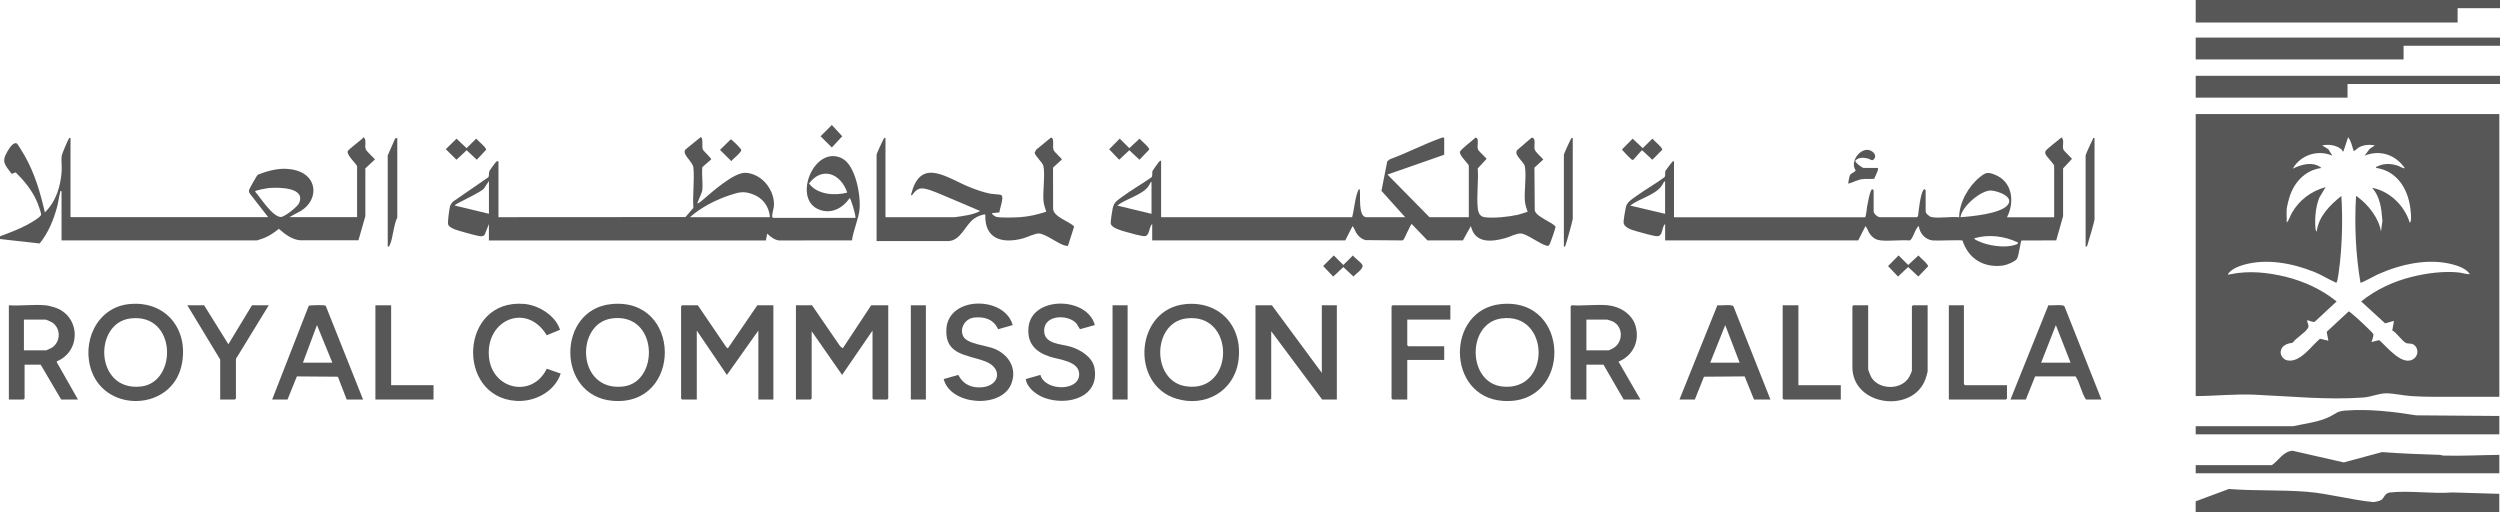 <?xml version="1.0" encoding="UTF-8"?>
<svg id="Layer_2" data-name="Layer 2" xmlns="http://www.w3.org/2000/svg" viewBox="0 0 629.32 128.94">
  <defs>
    <style>
      .cls-1 {
        fill: #575757;
      }
    </style>
  </defs>
  <g id="Layer_1-2" data-name="Layer 1">
    <g>
      <path class="cls-1" d="M0,59.48c2.23-.83,4.62-1.72,6.72-2.83.68-.36,3.53-1.94,3.62-2.59.07-.53-.9-3.01-1.18-3.63-1.18-2.62-3.17-5.04-5.2-7.03l-1.03.37c-1.59-2.25-2.68-2.87-1.1-5.59.4-.69,1.52-2.58,2.45-2.04.16.09,1.73,2.71,1.96,3.11,2.52,4.45,3.92,9.25,5.05,14.21,2.8-2.69,3.99-6.59,4.23-10.39.08-1.24-.17-2.73.03-3.92.08-.48,1.43-3.67,1.72-4.13.14-.22.16-.36.48-.3v19.94h49.75l-4.62-5.95c-.2-.3-.25-.61-.16-.97.05-.21,1.97-3.63,2.15-3.75,3.16-1.23,6.31-2.03,9.69-1.1,5.45,1.5,5.7,7.47,1.13,10.23l-2.84,1.54h17.04v-12.81c0-.38-2.64-2.81-2.38-3.74.14-.51,3.51-2.88,4.02-3.56.88.72.15,2.04.56,3.05.23.57,2.28,2.37,2.28,2.54l-2.4,2.24v12.03s-1.74,6.08-1.74,6.08h-14.68c-2.18-.23-3.77-1.52-5.36-2.89-1.08.89-2.4,1.8-3.7,2.31-.29.11-1.64.6-1.8.6H15.49v-12.38c-.49-.08-.29.1-.37.4-.3,1.08-.42,2.31-.71,3.42-.89,3.33-2.24,6.66-4.43,9.34l-9.98-1.12v-.69ZM67.79,47.33c-.44.04-3.59.53-3.58.89,1.35,1.51,4.34,6.33,6.48,6.4.89.03,4.14-2.52,4.57-3.44,1.87-4.07-5.24-4.05-7.47-3.85Z"/>
      <polygon class="cls-1" points="552.72 0 629.32 0 629.32 2.06 618.65 2.06 618.65 5.67 552.72 5.67 552.72 0"/>
      <polygon class="cls-1" points="629.32 9.46 629.32 11.52 605.05 11.52 605.05 14.96 552.72 14.96 552.72 9.46 629.32 9.46"/>
      <polygon class="cls-1" points="629.32 19.08 629.32 21.15 590.94 21.15 590.94 24.58 552.72 24.58 552.72 19.08 629.32 19.08"/>
      <path class="cls-1" d="M629.15,28.71v71.17c-3.59,0-7.18,0-10.77,0s-7.55.08-11.35-.17c-1.98-.13-4.52-.7-6.37-.7s-3.83.92-5.67,1.05c-9.04.67-18.37-.31-27.37-.7-4.98-.22-9.93.32-14.9.35V28.71h76.43ZM575.62,52.86c-.09,1.02.07,2.15,0,3.18.61-.61.84-1.63,1.29-2.41,1.89-3.31,4.86-5.51,8.52-6.53l-1.58,2.63c-.91,2.18-1.17,5.09-1.01,7.43.02.26.04,1.02.35,1.11.43-3.78,3.36-6.7,6.2-8.94.33,5.5.22,11.1-.34,16.59-.07.71-.56,4.93-.86,5.16-.19.22-.31-.02-.44-.08-1.72-.74-3.31-1.79-5.07-2.5-5.51-2.23-12.02-3.5-17.86-1.85-1.4.4-3.18,1.13-4,2.36.11.21.51.05.7.01,4.58-.94,9.27-.46,13.8.64s9.14,3.19,12.87,6.22l-5.45,5.06c-.37.38-1.83-.45-1.95-.33-.03.72.58,1.31.18,1.98-.68,1.17-3.02,2.5-3.87,3.7-1.33.15-2.78.66-2.99,2.18-.13.97.68,2.04,1.64,2.24,3.27.67,6.05-3.62,8.26-5.44l2.11.49-.43-2.23,5.54-5.15c.22-.04,2.95,2.46,3.34,2.82.42.39,2.73,2.59,2.84,2.85.19.42-.31,1.56-.44,2.05l1.94-.49c1.93,1.64,5.96,6.9,8.81,4.62.97-.78,1.09-2.32.2-3.21-.71-.71-1.29-.44-2.06-.61-.97-.22-2.57-2.75-3.66-3.23l.43-2.4-2.23.61-6.03-5.51c3.76-3.04,8.18-5.07,12.87-6.22,3.63-.9,7.93-1.46,11.65-1.08.95.1,1.89.47,2.84.43-.84-1.3-2.68-2.01-4.13-2.4-6.28-1.72-13.24-.13-19.05,2.46-.57.26-4.17,2.25-4.36,2.09-1.2-7.13-1.53-14.45-1.12-21.66.23-.31.25-.04.43.09,2.69,1.98,5.32,5.31,5.86,8.68l.36-2.66c-.24-2.99-.51-6-2.6-8.34,4.45.86,8.15,4.48,9.47,8.76.27-.02.33-.75.34-.95.04-.75-.09-1.96-.19-2.73-.64-4.89-3.38-9.32-8.59-10.08-.08-.45.06-.27.25-.36,1.62-.82,3.39-.77,5.09-.24.66.21,1.23.68,1.89.69-2.34-3.42-6.23-4.74-10.15-3.18l1.29-1.72,1.29-.85c-1.35-.28-2.84-.18-4.05.51-.25.14-1.13,1.01-1.29.86-.36-1.12-.63-2.51-1.38-3.44l-1.21,3.61c-.27-.04-.25-.37-.52-.59-1.3-1.06-3.21-1.31-4.81-.95l1.55.94,1.03,1.64c-3.69-1.61-8-.19-9.98,3.26,2.23-1.08,5.1-1.92,7.23-.17-4.35.58-7.19,3.93-8.25,8.01-.18.71-.47,1.87-.53,2.57Z"/>
      <path class="cls-1" d="M369.74,54.67v-12.98c0-.33-2.37-2.54-2.24-3.43.09-.63,3.34-3,3.96-3.64l.36.18c.45.67-.09,2.1.25,2.85.25.54,2.09,2.11,2.14,2.35l-2.22,2.39c.23,3.2-.32,6.82,0,9.97.12,1.18.5,2.17,1.8,2.33,2.27.27,5.92-.1,8.18-.6.88-.2,1.71-.55,2.58-.78-.32-.86-.61-1.74-.69-2.67-.22-2.59.43-6.42-.01-8.76-.23-1.23-2.97-2.91-1.89-4.14l3.61-3.1c1.25.14.45,2.03.77,3.02.22.68,1.66,1.89,2.16,2.48l-2.24,2.06.08,10.76c.4,1.65,4.13,2.82,5.24,4.06.06.24-1.21,3.91-1.44,4.35-.27.53-.32.61-.95.44-1.64-.46-4.78-2.89-6.28-3.03-1.11-.1-2.73.8-3.87,1.13-3.55,1-7.74,1.45-8.78-3.01l-2.01,3.62h-8.92s-3.96-4.13-3.96-4.13c-.2-.09-1.75,3.53-2,3.85-.12.15-.19.28-.41.28l-9.22-.08c-.81-.22-1.44-.66-1.97-1.3-.65-.77-.71-1.51-1.29-2.24l-1.84,3.62h-48.6v-4.13c-.89.72-.59,3.1-1.98,3.06-.95-.03-4.06-.9-5.12-1.22-.93-.28-2.98-.85-3.32-1.85-.13-.37.34-3.38.48-3.98.34-1.49.99-1.81,2.14-2.68,2.38-1.8,5.18-3.36,7.63-5.1.35-.42.06-1.06.27-1.62.05-.14,1.44-2.09,1.62-2.29.13-.15.34-.23.52-.3v14.27h48.09c.56-2.12.64-4.43,1.43-6.5.09-.24.14-.57.48-.55.28,1.34-.52,7.05,1.72,7.05h9.73l-5.98-6.64,1.46-7.42.67-.54c4.25-1.53,8.41-3.74,12.64-5.26.18-.06,1.03-.46,1.03,0v4.13l-14.28,4.99,10.58,10.74h9.9ZM289.87,53.81v-8.08c-.41.27-.55.9-.86,1.29-1.75,2.17-5.59,3.01-7.75,4.73l8.61,2.07Z"/>
      <path class="cls-1" d="M125.49,54.67l47.05-.03,2-2.3c-.22-3.26.31-6.94.01-10.15-.14-1.54-3-3.33-2-4.56l3.8-3.09c.76-.01.27,2.33.56,3.06.19.46,2.19,2.21,2.11,2.53l-2.21,1.93c-.23,1.89.21,4.13-.05,5.97-.08.56-1.31,3.07-1.19,3.19.43-.11.95-.57,1.29-.86,2.22-1.9,7.89-7.02,10.82-6.86,3.97.21,7.08,4,7.16,7.84.02.97-.49,2.37-.47,3.11,0,.21.07.27.23.39h20.74c.14-.6-1.19-4.99-1.46-4.98-1.83,2.69-4.91,4.23-8.07,2.73-6.22-2.96-.79-16.07,6.07-12.77,3.51,1.69,4.83,9.4,4.49,12.88-.24,2.44-1.58,5.31-1.91,7.81l-18.32.02c-1.24-.14-2.15-.92-3.01-1.72l-.35,1.72h-69.71v-4.13l-1.05,2.64c-.21.31-.54.45-.91.44-.79-.02-3.52-.81-4.45-1.07-.99-.28-3.41-.84-3.83-1.85-.22-.51.27-4.02.47-4.68.12-.41.42-.73.65-1.07l8.96-6.18c.31-.43.04-1.08.36-1.71.08-.17,1.49-2.1,1.6-2.18.21-.16.35-.2.61-.16v14.1ZM213.27,48.48c-1.58-4.74-6.27-6.72-9.62-2.29,2.05,2.8,6.46,3.14,9.62,2.29ZM123.08,53.81v-8.25l-1.13,1.7c-.18.93-7.74,4.14-7.47,4.48l8.61,2.07ZM193.82,54.67c-.22-2.73-1.84-4.9-4.43-5.81-2.29-.81-3.36-.48-5.55.23-3.57,1.16-7.36,3.09-10.16,5.58h20.14Z"/>
      <path class="cls-1" d="M517.09,41.69c-.13-.49-1.9-2.24-2.15-2.84-.11-.27-.15-.44-.06-.73.18-.6,3.41-2.87,4.02-3.54.91.65.12,2.2.52,3.07.21.46,2.1,2.14,2.14,2.35l-2.22,2.39v12.03s-1.73,6.09-1.73,6.09l-8.75.03c-.22.14-.68,3.95-1.14,4.62-.5.72-2.61,1.56-3.48,1.68-4.83.65-8.73-1.67-10.22-6.29-.31-.2-6.39.08-7.47-.02-1.88-.17-3.34-1.8-3.52-3.62-.89.43-1.56,3.47-2.32,3.61-2.34-.16-4.94.21-7.24,0-1.1-.1-1.88-.55-2.58-1.38-.65-.77-.71-1.51-1.29-2.24l-1.84,3.62h-48.6v-4.13c-.94.76-.48,3.06-1.98,3.07-.85,0-4.12-.92-5.12-1.22-1.12-.34-3.4-.88-3.36-2.39.01-.65.47-3.36.66-3.99.35-1.11,1.62-1.83,2.51-2.48,2.3-1.68,4.82-3.07,7.11-4.76.37-.46.04-1.05.27-1.62.05-.12,1.38-1.91,1.54-2.07.18-.19.3-.4.6-.34v14.1h48.08c.27-.06.45-2.28.54-2.75.19-.97.56-3.07.94-3.88.21-.45.32-.61.7-.16v5.33c0,.55,1.04,1.49,1.65,1.45h9.26s.26-.27.26-.27c.23-1.74.5-4.94,1.27-6.47.2-.41.37-.39.65-.04v5.33c0,.51.94,1.32,1.5,1.42,2.03.36,4.82-.19,6.93.04.04-3.77,2.36-7.81,5.25-10.14,1.43-1.15,1.96-1.28,3.69-.6,4.47,1.73,5.11,6.84,3.1,10.74h11.88v-12.98ZM419.15,53.81v-8.25c-.48.36-.65.99-1.04,1.46-1.82,2.2-5.53,3.01-7.74,4.73l8.78,2.07ZM493.51,54.67c2.78-.18,9.85-.86,11.77-2.94,2.02-2.18-2.5-3.72-4.12-3.77-2.5-.08-7.33,4.03-7.65,6.71ZM507.97,61.03c-3.41-1.61-7.38-2.13-11.02-1.03.16.35.64.5.97.66,2.48,1.2,6.72,1.85,9.36.97.31-.1.75-.15.68-.6Z"/>
      <path class="cls-1" d="M222.91,54.67h17.47c2.16-.33,4.4-.53,6.37-1.55l-9.9-4.21c-1.34-.53-3.68-1.61-5.07-1.47-1.3.13-2.08,1.71-2.24,1.72-.37.03-.12-.45-.08-.59,2.44-9.14,9.1-3.63,14.81-1.39,1.66.65,3.36,1.26,5.12,1.59.53.1,2.39.17,2.62.31.87.51-.41,3.5-.43,4.39l-1.81.17c-.29.26.78.89,1.03.95,1.04.27,4.7.16,5.94.08,2.21-.14,4.53-.69,6.63-1.38-.28-.86-.6-1.75-.69-2.67-.22-2.51.46-6.72-.04-8.9-.18-.78-2.19-2.6-2.19-3.3l.42-.77,3.71-3.03c.94.21.28,2.26.64,3.15.21.52,2.1,2.21,2.1,2.36l-2.24,2.06.02,10.47c.29,2.03,3.95,3,5.3,4.34l-1.55,4.86c-.29.07-.57.01-.85-.07-1.73-.48-4.8-2.93-6.46-3.02-.99-.05-2.97.97-4.08,1.26-5.24,1.37-9.67.12-9.43-6.06-.99.05-2.13.55-2.91,1.13-2.17,1.61-3.35,5.58-6.47,5.58h-17.99v-21.75c0-.21,1.59-3.7,1.75-3.93.14-.21.2-.34.49-.28v19.94Z"/>
      <path class="cls-1" d="M552.72,126.19l8.34-3.1c6.51.52,13.13.18,19.63.7,5.44.44,11.22,2.07,16.7,2.59.47,0,1.67-.28,2.03-.52.84-.56.81-1.74,2.27-1.9,4.91-.52,10.67.39,15.67,0l11.78.35v4.64h-76.43v-2.75Z"/>
      <path class="cls-1" d="M629.15,104.7v4.64h-76.43v-2.06s24.53,0,24.53,0c2.97-.64,6.56-1.06,9.28-2.42,1.69-.85,1.73-1.36,3.98-1.52,5.92-.43,11.9.28,17.72,1.21l20.92.16Z"/>
      <path class="cls-1" d="M629.15,114.5v4.64h-76.43v-2.06h19.19c1.78-1.25,2.77-3.38,5.17-3.62l12.91,2.94,9.65-2.6c4.81.37,9.63.55,14.45.7.33,0,.66.17,1.03.18,4.69.13,9.37-.13,14.04-.18Z"/>
      <polygon class="cls-1" points="204.41 76.85 211.48 87.15 212.15 87.68 219.3 76.85 223.6 76.85 223.6 100.31 223.34 100.57 219.9 100.57 219.64 100.31 219.64 83.21 211.98 94.38 204.32 83.38 204.32 100.31 204.06 100.57 200.36 100.57 200.36 76.85 204.41 76.85"/>
      <polygon class="cls-1" points="194.68 76.85 194.68 100.57 190.9 100.57 190.9 83.21 182.98 94.38 175.4 83.21 175.4 100.57 171.7 100.57 171.45 100.31 171.45 77.1 171.7 76.85 175.66 76.85 182.83 87.39 183.23 87.68 190.64 76.85 194.68 76.85"/>
      <polygon class="cls-1" points="320.17 76.85 332.74 93.87 332.74 76.85 336.52 76.85 336.52 100.57 332.82 100.57 320 83.38 320 100.31 319.74 100.57 316.04 100.57 316.04 76.85 320.17 76.85"/>
      <path class="cls-1" d="M32.5,76.55c9.46-.97,15.28,6.74,13.14,15.7-2.64,11.03-18.64,11.69-22.53,1.31-2.72-7.26,1.16-16.17,9.39-17.01ZM32.84,80.16c-9.42,1.14-8.96,18.49,2.69,17.13,9.21-1.08,8.98-18.54-2.69-17.13Z"/>
      <path class="cls-1" d="M298.45,76.55c8.86-.84,14.64,5.98,13.24,14.6-1.22,7.47-8.39,11.38-15.52,9.23-11.79-3.54-10.41-22.64,2.28-23.83ZM298.61,80.16c-8.63,1.1-8.79,15.73-.14,17.07,12.46,1.94,12.6-18.66.14-17.07Z"/>
      <path class="cls-1" d="M153.85,76.55c17.92-1.83,17.98,25.89.32,24.34-14.11-1.24-14.06-22.94-.32-24.34ZM154.02,80.16c-9.29,1.25-8.86,18.5,2.86,17.13,9.21-1.07,8.87-18.71-2.86-17.13Z"/>
      <path class="cls-1" d="M377.8,76.55c17.78-1.81,18.01,25.65.47,24.36-14.24-1.04-14.32-22.95-.47-24.36ZM377.96,80.16c-8.79,1.19-8.62,16.25.3,17.15,12.27,1.23,11.96-18.8-.3-17.15Z"/>
      <path class="cls-1" d="M404.77,76.85c2.99.28,6.04,2.17,6.92,5.12,1.16,3.87-.58,7.52-4.26,9.07l5.51,9.53h-4.22l-5.08-8.77h-4.3v8.77h-3.7l-.26-.26v-23.21l.26-.26c2.94.2,6.22-.27,9.12,0ZM399.35,88.19h5.59c.09,0,1-.44,1.17-.55,2.52-1.49,2.56-5.38-.11-6.71-.17-.08-1.33-.48-1.41-.48h-5.25v7.74Z"/>
      <path class="cls-1" d="M11.45,76.85c.57.05,1.53.3,2.11.47,6.66,1.96,7.07,11.02.74,13.64v.23s5.32,9.38,5.32,9.38h-4.22l-5.16-8.77h-4.05v8.51l-.26.26h-3.7v-23.72c2.97.2,6.28-.27,9.21,0ZM6.02,88.19h5.59c.11,0,1.34-.59,1.52-.72,2.19-1.47,2.22-4.83,0-6.3-.26-.17-1.46-.72-1.69-.72h-5.42v7.74Z"/>
      <path class="cls-1" d="M445.66,100.57h-4.13l-2.35-5.82-10.24.08-2.3,5.74h-3.87l9.55-23.74c.83.17,3.61-.31,4.04.29l9.31,23.45ZM437.91,91.29l-3.62-9.45-3.78,9.45h7.4Z"/>
      <path class="cls-1" d="M91.4,100.57h-4.13l-2.22-5.74-10.32-.08-2.35,5.82h-3.87l9.15-23.44.13-.21c.68-.06,3.93-.27,4.22.09l9.38,23.55ZM76.26,91.29h7.4l-3.87-9.46-3.53,9.46Z"/>
      <path class="cls-1" d="M528.97,100.57h-3.87c-1.16-1.71-1.49-4.09-2.61-5.82h-10.19s-2.34,5.82-2.34,5.82h-3.87l9.55-23.74c.83.17,3.61-.31,4.04.28l9.31,23.45ZM521.22,91.29l-3.7-9.45-3.7,9.45h7.4Z"/>
      <path class="cls-1" d="M470.27,76.85v16.07c0,.31.67,1.87.89,2.21,2.04,3.07,7.52,3.05,9.4-.18.18-.32.72-1.4.72-1.68v-16.16l.26-.26h3.7v16.59c0,.23-.43,1.7-.56,2.02-3.18,8.69-18.38,6.8-18.38-3.06v-15.3l.26-.26h3.7Z"/>
      <path class="cls-1" d="M254.93,81.83l-3.68,1.05c-1.14-2.51-3.41-3.23-6.05-2.94-2.24.25-3.76,2.72-2.7,4.76,1,1.93,5.87,2.25,7.9,3.12,3.64,1.54,5.74,5.1,4.1,8.97-2.61,6.16-15.28,5.23-16.95-1.37l3.68-1.05c1.21,2.41,3.38,3.37,6.05,3.11,4.4-.43,5.21-4.83.69-6.53s-10.17-1.55-9.74-8.17c.54-8.35,14.69-8.3,16.7-.94Z"/>
      <path class="cls-1" d="M275.59,81.83l-3.67,1.02c-.25-.08-.74-1.2-1.06-1.54-2.11-2.19-7.76-2.08-8.01,1.64s4.17,3.57,6.68,4.33,5.52,2.65,5.99,5.37c1.29,7.46-6.85,9.55-12.53,7.53-2.01-.72-4.48-2.51-4.77-4.76l3.68-1.05c1.09,4.06,9.65,4.25,9.76-.07.08-3.42-5.04-3.74-7.38-4.51-3.68-1.21-5.81-3.42-5.36-7.51.88-7.83,14.8-7.63,16.68-.45Z"/>
      <path class="cls-1" d="M140.97,83.02l-3.35,1.37c-4.95-8.28-15.38-4-14.54,5.43.74,8.26,10.89,10.51,14.56,3l3.51,1.22c-1.54,4.58-6.55,7.19-11.27,6.87-15.17-1.02-14.2-25.74,2.06-24.41,3.64.3,7.94,2.95,9.03,6.52Z"/>
      <polygon class="cls-1" points="365.1 76.85 365.1 80.46 354.25 80.46 354.25 86.9 354.51 87.16 363.55 87.16 363.55 90.6 354.25 90.6 354.25 100.57 350.55 100.57 350.29 100.31 350.29 77.1 350.55 76.85 365.1 76.85"/>
      <polygon class="cls-1" points="51.38 76.85 57.49 86.65 63.43 76.85 67.65 76.85 59.39 90.34 59.39 100.31 59.13 100.57 55.43 100.57 55.43 90.51 47.16 76.85 51.38 76.85"/>
      <polygon class="cls-1" points="98.46 76.85 98.46 96.96 109.13 96.96 109.13 100.57 94.5 100.57 94.5 76.85 98.46 76.85"/>
      <polygon class="cls-1" points="452.71 76.85 452.71 96.96 463.38 96.96 463.38 100.57 449.01 100.57 448.75 100.31 448.75 76.85 452.71 76.85"/>
      <polygon class="cls-1" points="494.37 76.85 494.37 96.7 494.63 96.96 505.21 96.96 505.21 100.31 504.96 100.57 490.58 100.57 490.58 76.85 494.37 76.85"/>
      <rect class="cls-1" x="280.06" y="76.85" width="3.79" height="23.72"/>
      <rect class="cls-1" x="229.28" y="76.85" width="3.79" height="23.72"/>
      <path class="cls-1" d="M100.01,34.73v20.03c-.98,1.95-1.04,5.16-1.93,7.01-.11.24-.18.35-.48.3v-22.95l1.88-4.28.53-.11Z"/>
      <path class="cls-1" d="M395.91,34.73v20.37c0,.34-1.58,6.04-1.82,6.62-.11.28.02.42-.42.34v-23.12c0-.21,1.59-3.7,1.75-3.93.14-.21.2-.34.49-.28Z"/>
      <path class="cls-1" d="M527.25,34.73v20.54c0,.36-1.44,5.38-1.68,6.06-.11.32-.12.85-.56.73v-22.95c0-.23,1.64-3.83,1.85-4.16.11-.17-.02-.31.39-.22Z"/>
      <path class="cls-1" d="M281.87,34.9l2.41,2.4,2.56-2.39c.42.49,2.56,2.21,2.44,2.75l-2.44,2.55-2.56-2.39-2.56,2.39-2.51-2.63,2.66-2.69Z"/>
      <path class="cls-1" d="M477.93,64.3l2.41,2.4,2.58-2.4c.38.53,2.54,2.19,2.42,2.76l-2.44,2.55-2.56-2.39-2.56,2.39-2.51-2.63,2.66-2.69Z"/>
      <path class="cls-1" d="M410.97,34.9l2.56,2.39,2.43-2.39c.4.53,2.58,2.25,2.47,2.81l-2.49,2.51-2.56-2.39c-.24,0-1.77,1.96-2.07,2.23-.17.15-.21.23-.48.16-.2-.05-2.55-2.43-2.51-2.62l2.66-2.69Z"/>
      <path class="cls-1" d="M335.75,64.3l2.41,2.4,2.41-2.4c.51.72,1.93,1.64,2.33,2.31.59.98-1.63,2.25-2.18,3.01l-2.56-2.39-2.56,2.39-2.53-2.65,2.67-2.66Z"/>
      <path class="cls-1" d="M114.92,34.91l2.53,2.38,2.43-2.39c.39.54,2.62,2.26,2.48,2.8l-2.33,2.51-2.56-2.39-2.56,2.39-2.69-2.65,2.69-2.65Z"/>
      <path class="cls-1" d="M472.68,42.29c.4.27-.77,2.25-.89,2.72-.98.09-1.96-.04-2.94.08-1.34.16-2.33.83-3.58,1.15-.08-.08.3-2.01.44-2.22.19-.3,1.38-.84,1.41-1.13-1.7-2.39,1.75-6.56,4.23-4.71.71.53.99,1.45.2,2.05-.41.31-.83-.2-1.26-.31-1.12-.29-2.45-.4-3.27.55-.04.46,1.76,1.81,2.12,1.81h3.53Z"/>
      <polygon class="cls-1" points="209.4 31.46 212.01 34.3 209.4 37.13 206.56 34.3 209.4 31.46"/>
      <path class="cls-1" d="M183.95,35.08c.22-.04,2.62,2.35,2.65,2.66.06.63-2.07,2.22-2.51,2.82l-2.84-2.83,2.69-2.65Z"/>
    </g>
  </g>
</svg>